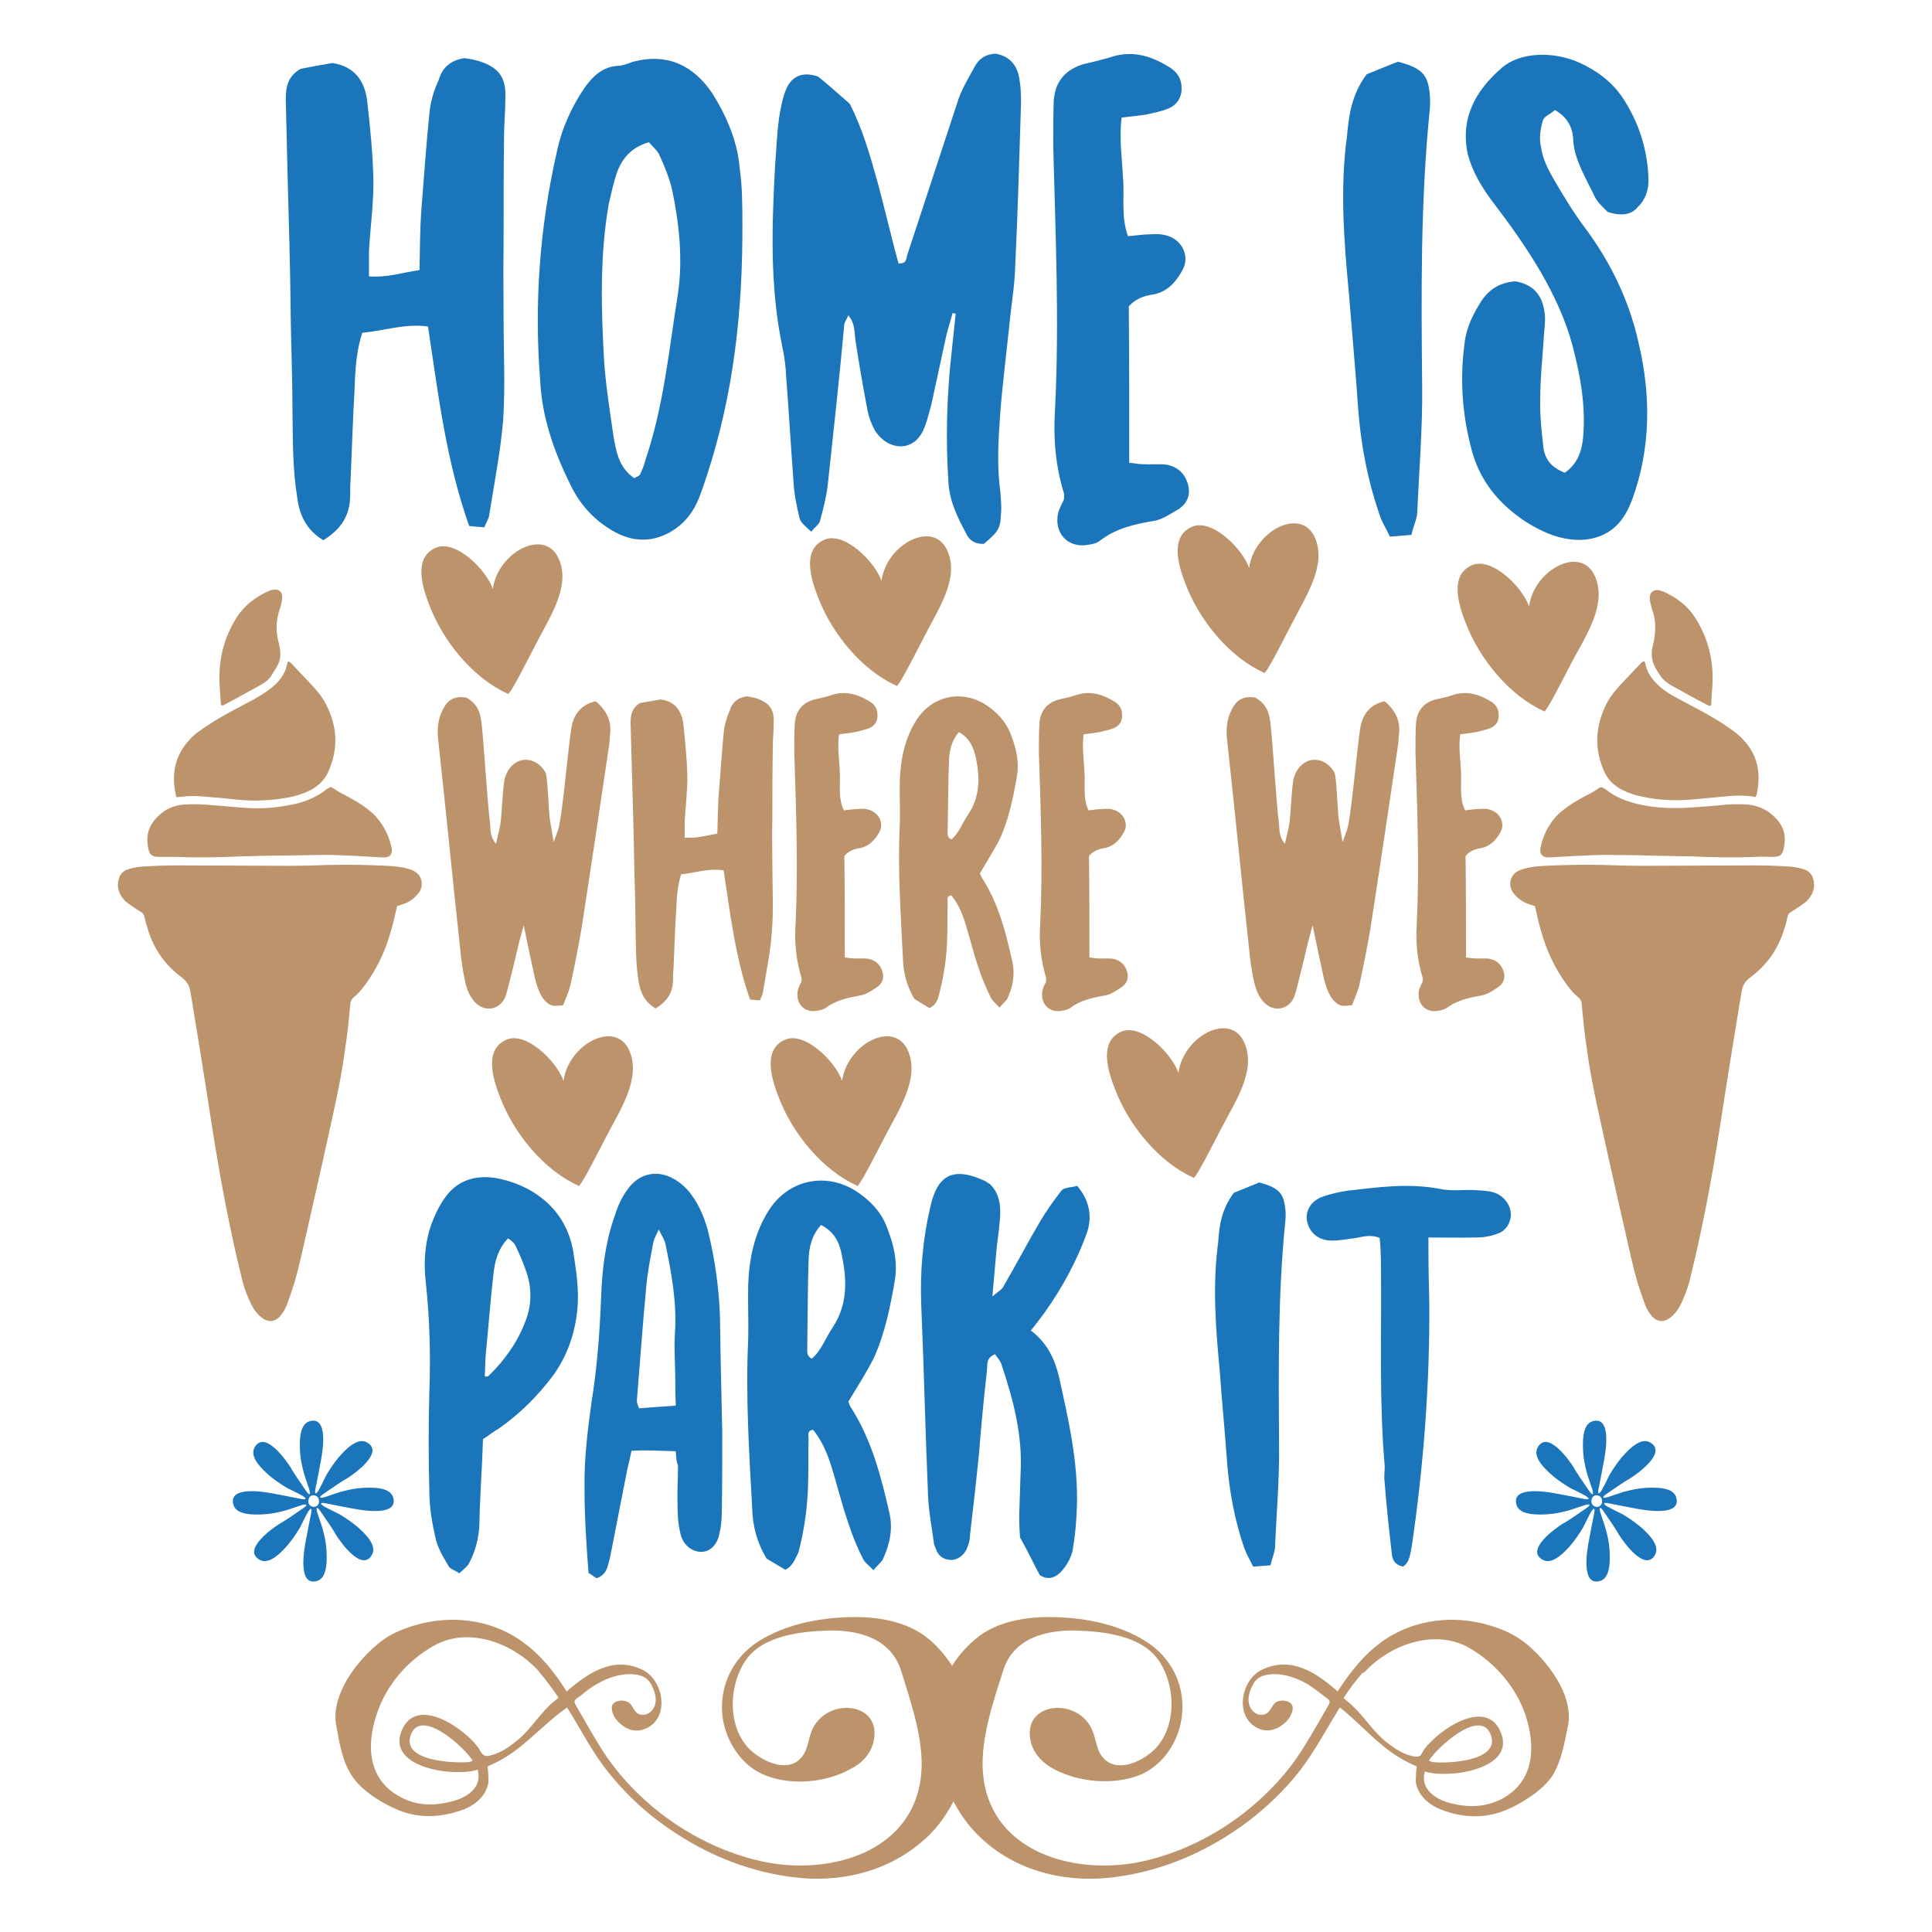 <?xml version="1.0" encoding="utf-8"?>
<!-- Generator: Adobe Illustrator 18.0.0, SVG Export Plug-In . SVG Version: 6.00 Build 0)  -->
<!DOCTYPE svg PUBLIC "-//W3C//DTD SVG 1.1//EN" "http://www.w3.org/Graphics/SVG/1.1/DTD/svg11.dtd">
<svg version="1.1" id="Layer_1" xmlns="http://www.w3.org/2000/svg" xmlns:xlink="http://www.w3.org/1999/xlink" x="0px" y="0px"
	 viewBox="0 0 432 432" enable-background="new 0 0 432 432" xml:space="preserve">
<path fill="#1B75BB" d="M374.8,334.8c-0.7-2.4-4.9-2.2-6.9-2.1c-1.6,0.1-3,0.4-4.5,0.8c-0.2,0-2.2,0.7-4,1.3
	c-1.8,0.4-0.4-0.6-0.4-0.6c2-1.4,4.8-3.3,5.3-3.5c1.8-1.1,8.7-6,4.6-8.2c-2.2-1.2-5,1.9-6.3,3.4c-1,1.2-1.8,2.4-2.6,3.7
	c-0.1,0.1-1,2.1-1.9,3.7l0,0c-1,1.5-0.7-0.2-0.7-0.2h0c0.5-2.4,1.1-5.7,1.2-6.2c0.4-2,1.9-10.4-2.5-9.1c-2.4,0.7-2.2,4.9-2.1,6.9
	c0.1,1.6,0.4,3,0.8,4.5c0,0.2,0.7,2.2,1.3,4c0.4,1.8-0.6,0.4-0.6,0.4c-1.4-2-3.3-4.8-3.5-5.3c-1.1-1.8-6-8.7-8.2-4.6
	c-1.2,2.2,1.9,5,3.4,6.3c1.2,1,2.4,1.8,3.7,2.6c0.1,0.1,2.1,1,3.7,1.9c1.5,1-0.2,0.7-0.2,0.7c-2.4-0.5-5.7-1.1-6.2-1.2
	c-2-0.4-10.4-1.9-9.1,2.5c0.7,2.4,4.9,2.2,6.9,2.1c1.6-0.1,3-0.4,4.5-0.8c0.2,0,2.2-0.7,4-1.3c1.8-0.4,0.4,0.6,0.4,0.6
	c-2,1.4-4.8,3.3-5.3,3.5c-1.8,1.1-8.7,6-4.6,8.2c2.2,1.2,5-1.9,6.3-3.4c1-1.2,1.8-2.4,2.6-3.7c0.1-0.1,1-2.1,1.9-3.7v0
	c1-1.5,0.7,0.2,0.7,0.2h0c-0.5,2.4-1.1,5.7-1.2,6.2c-0.4,2-1.9,10.4,2.5,9.1c2.4-0.7,2.2-4.9,2.1-6.9c-0.1-1.6-0.4-3-0.8-4.5
	c0-0.2-0.7-2.2-1.3-4c-0.4-1.8,0.6-0.4,0.6-0.4c1.4,2,3.3,4.8,3.5,5.3c1.1,1.8,6,8.7,8.2,4.6c1.2-2.2-1.9-5-3.4-6.3
	c-1.2-1-2.4-1.8-3.7-2.6c-0.1-0.1-2.1-1-3.7-1.9c-1.5-1,0.2-0.7,0.2-0.7c2.4,0.5,5.7,1.1,6.2,1.2
	C367.7,337.7,376.1,339.2,374.8,334.8z M356.8,336.9c-1-0.2-1.2-1.3-0.7-2.1c0.5-0.8,2-0.5,2.1,0.6
	C358.4,336.4,357.7,337.1,356.8,336.9z M87.9,334.8c-0.7-2.4-4.9-2.2-6.9-2.1c-1.6,0.1-3,0.4-4.5,0.8c-0.2,0-2.2,0.7-4,1.3
	c-1.8,0.4-0.4-0.6-0.4-0.6c2-1.4,4.8-3.3,5.3-3.5c1.8-1.1,8.7-6,4.6-8.2c-2.2-1.2-5,1.9-6.3,3.4c-1,1.2-1.8,2.4-2.6,3.7
	c-0.1,0.1-1,2.1-1.9,3.7l0,0c-1,1.5-0.7-0.2-0.7-0.2h0c0.5-2.4,1.1-5.7,1.2-6.2c0.4-2,1.9-10.4-2.5-9.1c-2.4,0.7-2.2,4.9-2.1,6.9
	c0.1,1.6,0.4,3,0.8,4.5c0,0.2,0.7,2.2,1.3,4c0.4,1.8-0.6,0.4-0.6,0.4c-1.4-2-3.3-4.8-3.5-5.3c-1.1-1.8-6-8.7-8.2-4.6
	c-1.2,2.2,1.9,5,3.4,6.3c1.2,1,2.4,1.8,3.7,2.6c0.1,0.1,2.1,1,3.7,1.9c1.5,1-0.2,0.7-0.2,0.7c-2.4-0.5-5.7-1.1-6.2-1.2
	c-2-0.4-10.4-1.9-9.1,2.5c0.7,2.4,4.9,2.2,6.9,2.1c1.6-0.1,3-0.4,4.5-0.8c0.2,0,2.2-0.7,4-1.3c1.8-0.4,0.4,0.6,0.4,0.6
	c-2,1.4-4.8,3.3-5.3,3.5c-1.8,1.1-8.7,6-4.6,8.2c2.2,1.2,5-1.9,6.3-3.4c1-1.2,1.8-2.4,2.6-3.7c0.1-0.1,1-2.1,1.9-3.7v0
	c1-1.5,0.7,0.2,0.7,0.2h0c-0.5,2.4-1.1,5.7-1.2,6.2c-0.4,2-1.9,10.4,2.5,9.1c2.4-0.7,2.2-4.9,2.1-6.9c-0.1-1.6-0.4-3-0.8-4.5
	c0-0.2-0.7-2.2-1.3-4c-0.4-1.8,0.6-0.4,0.6-0.4c1.4,2,3.3,4.8,3.5,5.3c1.1,1.8,6,8.7,8.2,4.6c1.2-2.2-1.9-5-3.4-6.3
	c-1.2-1-2.4-1.8-3.7-2.6c-0.1-0.1-2.1-1-3.7-1.9c-1.5-1,0.2-0.7,0.2-0.7c2.4,0.5,5.7,1.1,6.2,1.2C80.9,337.7,89.2,339.2,87.9,334.8z
	 M69.9,336.9c-1-0.2-1.2-1.3-0.7-2.1c0.5-0.8,2-0.5,2.1,0.6C71.5,336.4,70.8,337.1,69.9,336.9z M108,321.8
	c-0.2,6.6-0.7,12.7-0.8,18.9c-0.1,3.2-0.9,6.2-2.4,9c-0.5,0.8-1.3,1.3-2.1,2.1c-1-0.7-2.2-1-2.5-1.8c-1.2-2-2.3-3.9-2.8-6
	c-0.8-3.5-1.4-7-1.4-10.6c-0.2-7.4-0.2-14.8,0-22c0.3-8.3,0.1-16.5-0.8-24.7c-0.5-4.4-0.2-8.8,1.2-12.8c0.8-2.2,1.8-4.3,3.1-6.1
	c2.7-3.8,6.6-5.1,11.3-4.4c7.4,1.3,16,6.3,17.5,17.2c0.6,4,1.2,8.1,0.8,12.1c-0.5,5.4-2.2,10.3-5.3,14.7c-3.5,4.7-7.6,8.8-12.5,12.2
	C110.3,320.1,109.3,321,108,321.8z M108.4,307.8c0.5,0,0.7,0,0.8-0.1c3.6-3.5,6.5-7.5,8.3-12.3c1.3-3.3,1.5-7,0.3-10.7
	c-0.7-2.1-1.6-4.2-2.5-6.1c-0.3-0.7-1-1.2-1.7-1.7c-2.3,2.4-3,5.3-3.3,8.3c-0.6,5.3-1,10.5-1.5,15.8
	C108.5,303.2,108.5,305.5,108.4,307.8z M151.1,324.5c-3.6-0.1-6.6-0.3-9.9-0.1c-0.3,1.6-0.7,3-1,4.5l-3.8,19.4
	c-0.5,1.7-0.6,3.8-3,4.6c-0.5-0.3-1-0.7-1.8-1.2c-0.5-6.3-0.9-12.7-0.9-19c-0.1-6.6,0.7-12.9,1.6-19.4c1.2-7.5,1.8-15.2,2.1-23
	c0.2-6.1,0.9-12.2,2.9-18c0.7-2.2,1.6-4.5,3-6.3c3.3-4.7,8.9-4.7,13.3-0.1c2.4,2.7,3.8,6,4.7,9.3c1.6,6.5,2.5,13,2.7,19.6
	c0.1,8.4,0.3,16.8,0.5,25.3c0,6,0,12-0.1,18c0,1.7-0.2,3.5-0.6,5.1c-0.5,2.3-2.1,3.8-4,3.8c-2.1,0-4.2-1.6-4.7-4.3
	c-0.5-2.1-0.6-4.2-0.6-6.2c-0.1-2.9,0.1-5.8,0.1-8.8C151.3,327,151.2,326.1,151.1,324.5z M151.1,314.3c-0.1-2.2-0.1-3.7-0.1-5.2
	c0-3.7-0.3-7.3-0.1-10.8c0.5-6.8-0.7-13.4-2.1-20.1c-0.2-1-0.8-1.8-1.5-3.3c-0.6,1.3-1,2-1.2,2.8c-0.6,3.3-1.3,6.6-1.6,10
	c-0.8,8.5-1.4,17-2.1,25.5c0,0.5,0.2,0.9,0.5,1.7C145.6,314.7,148,314.5,151.1,314.3z M175.6,351l-4.2-2.5
	c-2.1-3.5-3.1-7.2-3.2-11.1c-0.7-12.7-1.5-25.3-0.9-37.9c0.1-4-0.1-8.2,0-12.2c0.2-5.9,1.4-11.5,4.5-16.5c4.6-7.4,13.7-9,20.7-3.7
	c2.9,2.1,5,4.7,6.1,8.1c1.4,3.6,2.1,7.3,1.5,11c-1,5.9-2.2,11.8-4.6,17.2c-1.6,3.3-3.7,6.5-5.8,10c0,0,0.2,0.7,0.5,1.2
	c4.7,7.3,6.8,15.5,8.7,23.8c0.8,3.7,0,7-1.5,10.3c-0.5,0.8-1.3,1.4-2.1,2.4c-0.9-1-2-1.7-2.4-2.7c-1.3-2.5-2.4-5.3-3.3-8.1
	c-1.5-4.3-2.5-8.7-3.9-13c-0.9-2.8-2.1-5.4-3.9-7.6c-1.4,0.2-1,1.3-1,2c-0.1,3.2,0,6.5-0.1,9.7c-0.1,5.3-0.8,10.6-2.2,15.8
	C177.8,348.5,177.3,350.2,175.6,351z M183.6,273.9c-2.2,2.4-2.7,5.2-2.8,7.8c-0.2,6.6-0.2,13.3-0.3,19.9c0,0.8-0.1,1.6,1,2.2
	c2.2-1.8,3.1-4.7,4.7-7c3.3-5,3.2-10.4,2.1-15.8C187.8,278.1,186.8,275.6,183.6,273.9z M230.5,297.5c3.7,2.8,5.4,6.5,6.3,10.4
	c2.1,9.5,4.3,18.9,4,28.9c-0.1,2.9-0.3,5.9-0.8,8.8c-0.2,2.3-1.3,4.3-2.9,6c-1.3,1.3-2.9,1.7-4.6,0.6c-1.3-2.4-2.5-5-4.4-8.4
	c-0.1-0.9-0.2-2.9-0.2-5l0.3-9.3c0.5-8.5-1.6-16.4-4.2-24.2c-0.2-0.9-1-1.7-1.5-2.5c-2,0.8-1.7,2.2-1.8,3.5
	c-0.7,6.2-1.3,12.5-1.8,18.8c-0.6,6-1.3,12.1-2,18.1c0,0.9-0.2,1.8-0.6,2.8c-0.6,1.7-2.2,2.9-3.8,2.8c-1.6-0.1-2.7-0.9-3.2-2.4
	c-0.2-0.5-0.5-1-0.5-1.6c-0.5-3.6-1.2-7.3-1.3-10.8c-0.6-14.1-0.9-28-1.5-42c-0.3-7.4,0.3-14.8,2-22c1.6-7.5,5.3-9.1,12.1-6
	c0.5,0.2,0.9,0.6,1.3,0.8c2.2,2.2,2.4,5,2.2,7.7c-0.2,2.8-0.7,5.5-0.9,8.3l-0.8,9.1c1.4-1.2,2.2-1.6,2.5-2.3
	c2.8-4.8,5.4-9.8,8.3-14.7c1.3-2.2,2.9-4.4,4.5-6.5c0.6-0.7,0.7-0.7,3.7-1.2c2.5,3,3.5,6.5,2.1,10.6c-2.3,6.3-5.5,12.2-9.5,17.8
	C232.8,294.5,231.9,295.8,230.5,297.5z M275.9,266.7c2.1-0.8,3.9-1.6,5.7-2.3c4.3,1.2,5.4,2.3,5.8,5.9c0.1,0.9,0.1,1.8,0,2.8
	c-1.7,16.7-1.5,33.5-1.4,50.2c0.1,7.6-0.6,15.2-0.9,22.7c-0.1,1.3-0.7,2.5-1,4l-3.9,0.3c-0.7-1.5-1.5-2.8-2-4.2
	c-2.1-6.1-3.3-12.5-3.8-18.9c-0.5-7-1.2-14.1-1.7-21.1c-0.9-9.5-1.6-18.9-0.3-28.4C272.6,274,273.2,270.3,275.9,266.7z M313.7,350.3
	c-2-0.5-2.4-1.7-2.5-3c-0.6-5.3-1.2-10.6-1.6-16c-0.2-1.3,0.1-2.5,0-3.8c-1.2-14.1-0.7-27.9-0.8-41.9c0-2.9,0-5.9-0.3-8.8
	c-2-0.8-3.6-0.3-5.2,0c-1.7,0.2-3.6,0.6-5.4,0.6c-2.9,0-4.8-1.5-5.5-3.8c-0.8-2.4,0.5-5,3.3-6c1.6-0.6,3.5-1,5.2-1.3
	c6.9-0.8,13.7-1.8,20.9-0.5c2.5,0.6,5.2,0.2,7.7,0.3c1.5,0.1,3,0.1,4.4,0.5c2.1,0.6,3.7,2.5,3.9,4.5c0.2,1.8-0.8,4-2.8,4.7
	c-1.5,0.6-3.2,0.9-4.8,0.9c-3.5,0.1-6.9,0-10.8,0v2.7c0,4,0.1,8.2,0.2,12.2c0.1,18.1-1.3,36.2-3.9,54
	C315.3,347.4,315.3,349.3,313.7,350.3z M103.8,13c0.9,0.1,2,0.3,3.1,0.6c4.6,1.4,6.3,3.7,6.1,8.3c0,3-0.3,6-0.3,9
	c-0.1,8-0.1,16-0.1,24.1c-0.1,5.4,0,10.8,0,16.2c0,7.5,0.4,15.2-0.1,22.8c-0.6,7.1-2,14.1-3.1,21.1c-0.1,1-0.7,1.7-1.1,2.8
	c-1.1-0.1-2-0.1-3.4-0.3C99.7,102.9,98,88.1,95.7,73c-5.4-0.7-9.8,1-14.7,1.4c-1.3,4-1.6,8.3-1.7,12.4c-0.4,6.7-0.6,13.5-0.9,20.4
	c-0.1,1.1-0.1,2.4-0.1,3.6c0,4.7-2.3,7.7-6,10c-3.8-2.3-5.3-5.6-5.8-9.3c-1.1-6.6-1-13-1.1-19.4c0-7.3-0.3-14.4-0.4-21.7
	c-0.1-10.5-0.4-20.9-0.7-31.3l-0.4-16.9c0-2.7,0.4-5.1,3.3-6.8c2-0.4,4.6-0.9,7.1-1.3c5,0.7,7.3,4.1,7.8,8.5
	c0.7,6,1.3,12.1,1.4,18.1c0,5.1-0.7,10.3-1,15.5v5.6c4.3,0.3,7.6-0.9,11.3-1.4c0.1-4.6,0.1-9,0.4-13.2c0.6-7.5,1.1-15.1,1.9-22.6
	c0.3-2.3,1-4.6,2-6.7C98.8,15.3,100.6,13.5,103.8,13z M120.8,85.3c-1.4-17.5-0.1-34.6,3.7-51.3c1.1-5.3,3.3-10.1,6.3-14.5
	c1.9-2.6,4.1-4.7,7.7-4.8c1.1-0.1,2.1-0.6,3.1-0.9c7.1-1.9,13.2,0.4,17.7,7.1c3.3,5.3,5.6,10.8,6.1,16.7c0.6,4.3,0.6,8.4,0.6,12.5
	c0.1,19.4-2,38-7.8,55.8c-0.7,2.1-1.4,4.4-2.4,6.6c-1.3,2.7-3.1,4.8-5.8,6.4c-4.7,2.7-9.5,2.3-14.4-1.1c-3.6-2.4-6.3-5.7-8.1-9.5
	C123.8,100.8,121.2,93.2,120.8,85.3z M141.8,106.9c0.9-0.4,1.3-0.6,1.4-1c0.4-0.9,0.9-2,1.1-3c4.1-12,5.3-24.8,7.3-37.3
	c1.1-7.6,0.3-15.4-1.3-23.1c-0.6-2.6-1.7-5.3-2.8-7.7c-0.4-1.1-1.6-2-2.4-3c-3.8,1.1-5.8,3.4-7,6.4c-0.9,2.4-1.4,5-2,7.5
	c-2,11.5-1.7,23.4-1,35.3c0.4,5.6,1.3,11.1,2.1,16.7C137.8,100.9,138.3,104.5,141.8,106.9z M213,70c-0.4,1.6-1,3.3-1.4,5l-3.4,15.7
	c-0.6,2-1,4-1.9,5.8c-2.3,4.6-7.8,4.3-10.7-0.3c-0.7-1.3-1.3-2.8-1.6-4.3c-1-5.3-1.9-10.4-2.7-15.7c-0.3-1.9,0-3.7-1.6-5.7
	c-0.4,0.9-0.7,1.3-0.9,1.9c-1.1,12-2.4,23.9-3.7,35.9c-0.3,2.7-1,5.4-1.7,8c-0.1,0.9-1.1,1.4-2,2.6c-1.1-1.1-2.4-2-2.6-3
	c-0.7-2.8-1.3-5.8-1.4-8.7c-0.6-7.7-1-15.2-1.6-22.8c-0.1-2.4-0.4-4.7-0.9-7c-2.8-13.5-2.3-26.9-1.6-40.3c0.3-3.6,0.4-7.1,0.9-10.7
	c0.3-2,0.7-4.1,1.4-6c1.1-3,3.4-4.6,7.3-3.3c2.1,1.7,4.4,3.7,7.1,6.1c2.8,5.4,4.6,11.7,6.3,17.8c1.6,6,3,12,4.6,17.9
	c1.9,0.1,1.7-1.1,2-2l11.5-35c0.9-2.4,2.3-4.7,3.6-7.1c0.9-1.6,2.3-2.7,4.6-2.8c3.4,0.6,5,2.8,5.4,6.1c0.3,1.7,0.3,3.4,0.3,5.1
	c-0.4,12.1-0.7,24.2-1.3,36.3c-0.1,4.4-0.9,8.8-1.3,13.1c-0.7,6.8-1.6,13.7-2.1,20.5c-0.4,5.7-0.7,11.3,0.1,17.1
	c0.1,1.6,0.3,3.3,0.1,5c-0.1,3-0.7,3.8-3.8,6.4c-1.7,0.1-3.1-0.6-3.8-2c-2-3.7-3.8-7.3-4.1-11.4c-0.7-10-0.4-19.8,0.7-29.6l0.9-8.5
	C213.5,70.2,213.3,70,213,70z M252.2,52.8c1.7-0.1,3.3-0.4,4.8-0.4c1.3-0.1,2.7-0.1,4,0.3c3.4,1,5.1,4.7,3.4,7.7
	c-1.3,2.4-3.1,4.7-6.3,5.4c-2.1,0.3-4.1,0.9-5.7,2.7c0.1,11.5,0.1,23.1,0.1,35c0.9,0,1.9,0.3,3,0.3c1.9,0.1,3.6-0.1,5.3,0.1
	c2.4,0.4,4.1,1.9,4.8,4.3c0.7,2.4-0.1,4.3-2,5.6c-1.9,1.1-3.7,2.4-5.7,2.7c-4.3,0.7-8.4,1.7-11.8,4.3c-0.7,0.6-1.7,0.9-2.7,1
	c-4.6,0.9-7.8-2.6-6.8-7.1c0.3-1.1,0.9-2.1,1.3-3c0-0.6,0.1-1,0-1.4c-1.9-6.1-2.4-12.4-2-18.7c1-19.7,0.1-39.3-0.4-59.1
	c0-3.1,0-6.3,0.1-9.4c0.1-4.6,2.4-7.5,6.8-8.8c1.9-0.4,3.8-0.9,5.6-1.4c4.7-1.7,9-0.6,13.1,1.9c2,1.1,3.1,2.7,3.1,4.8
	c0.1,2.1-1,3.8-2.8,4.6c-1.6,0.7-3.3,1-5,1.4c-1.7,0.3-3.4,0.4-5.6,0.7c-0.6,4.6,0.1,9,0.3,13.5C251.5,43.9,250.6,48.2,252.2,52.8z
	 M305.6,16.6c2.6-1,4.8-2,7-2.8c5.3,1.4,6.7,2.8,7.1,7.3c0.1,1.1,0.1,2.3,0,3.4c-2.1,20.7-1.9,41.3-1.7,62
	c0.1,9.4-0.7,18.8-1.1,28.1c-0.1,1.6-0.9,3.1-1.3,5l-4.8,0.4c-0.9-1.9-1.9-3.4-2.4-5.1c-2.6-7.6-4.1-15.4-4.7-23.4
	c-0.6-8.7-1.4-17.4-2.1-26.1c-1.1-11.7-2-23.4-0.4-35C301.6,25.6,302.3,21,305.6,16.6z M359.5,47.4c-0.9-0.9-2.3-2.1-3-3.6
	c-1.9-4-4.4-8-4.7-12.2c-0.1-2.4-0.7-5-4.1-7c-1,0.9-2.4,1.4-2.7,2.3c-0.6,2-0.9,4.1-0.4,6.1c0.3,2.3,1.4,4.6,2.6,6.7
	c2.1,3.6,4.3,7.3,6.8,10.7c6.3,8.3,10.4,17.2,12.4,26.3c2.8,11.8,2.7,23.6-1.4,34.9c-0.6,1.6-1.3,3.1-2.4,4.6
	c-3.4,4.6-9.7,5.8-16.4,3.1c-2.4-1-4.7-2.3-6.7-3.8c-5.4-4-8.7-8.8-10.3-14.4c-2.3-8.3-2.8-16.4-1.7-24.5c0.4-3.4,1.9-6.4,3.8-9.4
	c1.6-2.3,3.8-4,7.5-4.3c4.1,0.7,5.8,3.1,6.4,6c0.4,1.7,0.3,3.4,0.1,5.1c-0.3,5.1-0.9,10.1-0.9,15.2c-0.1,3.6,0.3,7.3,0.7,10.8
	c0.3,2.3,1.4,4.4,4.8,5.7c3-2.1,3.8-5,4.1-8c0.6-6.8-0.6-13.7-2.4-20.5c-3.1-11.4-10-21.8-17.7-31.9c-2.6-3.4-4.7-7-5.7-10.8
	c-1.7-8,1.6-14.2,7.8-19.5c4-3.3,11.1-3.6,16.9-1.1c4.3,1.9,7.4,4.4,9.7,7.6c4,6,5.8,12.1,6,18.5c0.1,2.3-0.6,4.6-2.4,6.3
	C365,47.8,363,48.5,359.5,47.4z"/>
<path fill="#BC936B" d="M93.6,199.7c-0.9,1.1-2,2-3.3,2.4c-0.5,0.2-1,0.3-1.5,0.5c-0.1,0.3-0.1,0.5-0.2,0.8
	c-0.7,3.3-1.6,6.6-2.9,9.7c-1.3,3-2.9,5.7-4.9,8.2c-0.5,0.6-1,1.1-1.6,1.6c-0.6,0.5-0.9,1.1-0.9,1.9c-0.3,3.2-0.6,6.4-1.1,9.5
	c-0.7,5.4-1.8,10.7-3,16.1c-2.2,10.1-4.5,20.2-6.8,30.3c-0.5,2.1-1,4.2-1.6,6.2c-0.5,1.6-1,3.1-1.6,4.7c-0.3,0.9-0.8,1.7-1.4,2.5
	c-1.2,1.5-2.8,1.7-4.3,0.5c-1-0.8-1.7-1.7-2.3-2.9c-0.8-1.6-1.4-3.2-1.9-4.9c-0.8-3.3-1.6-6.6-2.3-9.9c-2-9.2-3.6-18.4-5-27.6
	c-1.3-8.5-2.7-17.1-4.1-25.6c-0.1-0.8-0.3-1.6-0.4-2.3c-0.2-1.2-0.9-2.1-1.8-2.8c-3.8-2.8-6.4-6.5-7.7-11c-0.3-0.8-0.5-1.7-0.7-2.6
	c-0.1-0.5-0.4-0.9-0.8-1.1c-1-0.6-2-1.3-3-2c-0.7-0.5-1.2-1.2-1.6-1.9c-0.6-1.2-0.7-2.4-0.3-3.6c0.3-1,1-1.7,2-2
	c0.9-0.3,1.9-0.5,2.8-0.6c2.8-0.2,5.6-0.3,8.4-0.3c8.2,0,16.3,0.1,24.5,0.1c3.2,0,6.3-0.1,9.5-0.2c4.3-0.1,8.5,0,12.8,0.2
	c1.6,0.1,3.2,0.2,4.7,0.7c0.9,0.2,1.7,0.6,2.3,1.3C94.5,196.7,94.6,198.4,93.6,199.7z M40.1,178.2c1.8-0.2,3.5-0.3,5.3-0.1
	c2.5,0.2,5.1,0.4,7.6,0.7c3.9,0.4,7.8,0.2,11.6-0.5c1.6-0.3,3.1-0.8,4.6-1.5c1.8-0.9,3.2-2.2,4.1-4c2.4-5.2,2.2-10.3-0.4-15.3
	c-1-2-2.5-3.6-4-5.2c-1.3-1.4-2.6-2.7-3.9-4.1c-0.1-0.1-0.2-0.2-0.3-0.2c-0.2-0.1-0.4-0.1-0.4,0.2c0,0.1-0.1,0.2-0.1,0.3
	c-0.3,1.6-1.1,2.9-2.1,4c-1.5,1.6-3.3,2.7-5.2,3.8c-3.5,1.9-7,3.6-10.3,5.8c-1.5,1-3,1.9-4.2,3.3c-3.3,3.5-4.1,7.7-3.1,12.3
	C39.4,178.3,39.4,178.3,40.1,178.2z M35.5,191.6c1.3,0,2.7,0,4,0c4.7,0.2,9.4,0.1,14.1-0.1c3.4-0.1,6.8-0.2,10.2-0.2
	c1.9,0,3.9-0.1,5.8-0.1c1.8,0,3.6-0.1,5.5,0c3.3,0.1,6.7,0.3,10,0.5c0.4,0,0.7,0,1.1,0c1-0.1,1.5-0.7,1.4-1.7c0-0.4-0.1-0.7-0.2-1.1
	c-0.7-2.7-2-5-4-7c-0.4-0.3-0.8-0.6-1.1-0.9c-1.9-1.5-4-2.6-6.1-3.7c-0.6-0.3-1.1-0.7-1.6-1c-0.5-0.3-0.7-0.4-1.1-0.1
	c-0.2,0.1-0.3,0.2-0.5,0.3c-2.4,1.9-5.2,3-8.2,3.5c-3.5,0.7-6.9,0.9-10.4,0.6c-2.9-0.2-5.7-0.5-8.6-0.7c-1.6-0.1-3.2-0.1-4.7,0
	c-2.6,0.2-4.7,1.3-6.4,3.3c-1.7,2-2.1,4.2-1.5,6.7C33.5,191.2,34.1,191.6,35.5,191.6z M49.4,157.6c0,0,0,0.1,0.1,0.1
	c0.3,0.1,0.6,0,0.8-0.2c0.7-0.4,1.4-0.7,2.1-1.1c2-1.1,4-2.2,6-3.3c0.8-0.5,1.7-1.1,2.2-1.9c0.5-0.8,1-1.6,1.5-2.5
	c0.6-1.1,0.7-2.3,0.5-3.6c-0.1-0.6-0.2-1.2-0.4-1.8c-0.5-2.2-0.5-4.4,0.2-6.6c0.1-0.4,0.3-0.8,0.4-1.3c0.1-0.6,0.3-1.1,0.3-1.7
	c0.1-1.4-0.8-2.1-2.2-1.8c-0.3,0.1-0.6,0.1-0.9,0.3c-2.9,1.3-5.4,3.2-7.1,5.9c-2.9,4.6-4.1,9.6-3.8,15
	C49.2,154.7,49.3,156.2,49.4,157.6z M338.4,199.7c0.9,1.1,2,2,3.3,2.4c0.5,0.2,1,0.3,1.5,0.5c0.1,0.3,0.1,0.5,0.2,0.8
	c0.7,3.3,1.6,6.6,2.9,9.7c1.3,3,2.9,5.7,4.9,8.2c0.5,0.6,1,1.1,1.6,1.6c0.6,0.5,0.9,1.1,0.9,1.9c0.3,3.2,0.6,6.4,1.1,9.5
	c0.7,5.4,1.8,10.7,3,16.1c2.2,10.1,4.5,20.2,6.8,30.3c0.5,2.1,1,4.2,1.6,6.2c0.5,1.6,1,3.1,1.6,4.7c0.3,0.9,0.8,1.7,1.4,2.5
	c1.2,1.5,2.8,1.7,4.3,0.5c1-0.8,1.7-1.7,2.3-2.9c0.8-1.6,1.4-3.2,1.9-4.9c0.8-3.3,1.6-6.6,2.3-9.9c2-9.2,3.6-18.4,5-27.6
	c1.3-8.5,2.7-17.1,4.1-25.6c0.1-0.8,0.3-1.6,0.4-2.3c0.2-1.2,0.9-2.1,1.8-2.8c3.8-2.8,6.4-6.5,7.7-11c0.3-0.8,0.5-1.7,0.7-2.6
	c0.1-0.5,0.4-0.9,0.8-1.1c1-0.6,2-1.3,3-2c0.7-0.5,1.2-1.2,1.6-1.9c0.6-1.2,0.7-2.4,0.3-3.6c-0.3-1-1-1.7-2-2
	c-0.9-0.3-1.9-0.5-2.8-0.6c-2.8-0.2-5.6-0.3-8.4-0.3c-8.2,0-16.3,0.1-24.5,0.1c-3.2,0-6.3-0.1-9.5-0.2c-4.3-0.1-8.5,0-12.8,0.2
	c-1.6,0.1-3.2,0.2-4.7,0.7c-0.9,0.2-1.7,0.6-2.3,1.3C337.5,196.7,337.4,198.4,338.4,199.7z M392.8,177.6c1-4.6,0.3-8.8-3.1-12.3
	c-1.2-1.3-2.7-2.3-4.2-3.3c-3.3-2.2-6.8-3.9-10.3-5.8c-1.9-1-3.8-2.2-5.2-3.8c-1.1-1.2-1.8-2.5-2.1-4c0-0.1,0-0.2-0.1-0.3
	c-0.1-0.2-0.2-0.3-0.4-0.2c-0.1,0.1-0.2,0.2-0.3,0.2c-1.3,1.4-2.6,2.7-3.9,4.1c-1.5,1.6-3,3.2-4,5.2c-2.5,5-2.8,10.1-0.4,15.3
	c0.9,1.9,2.3,3.1,4.1,4c1.4,0.7,3,1.2,4.6,1.5c3.8,0.8,7.7,0.9,11.6,0.5c2.5-0.2,5.1-0.5,7.6-0.7c1.8-0.2,3.5-0.1,5.3,0.1
	C392.6,178.3,392.6,178.3,392.8,177.6z M398.8,189.9c0.6-2.5,0.3-4.7-1.5-6.7c-1.7-1.9-3.8-3-6.4-3.3c-1.6-0.1-3.2-0.1-4.7,0
	c-2.9,0.3-5.7,0.5-8.6,0.7c-3.5,0.2-7,0.1-10.4-0.6c-3-0.6-5.8-1.6-8.2-3.5c-0.1-0.1-0.3-0.2-0.5-0.3c-0.5-0.3-0.7-0.2-1.1,0.1
	c-0.5,0.4-1.1,0.7-1.6,1c-2.1,1.1-4.2,2.2-6.1,3.7c-0.4,0.3-0.8,0.6-1.1,0.9c-2,1.9-3.3,4.3-4,7c-0.1,0.4-0.1,0.7-0.2,1.1
	c0,1,0.4,1.5,1.4,1.7c0.4,0,0.7,0,1.1,0c3.3-0.2,6.7-0.4,10-0.5c1.8-0.1,3.6,0,5.5,0c1.9,0,3.9,0,5.8,0.1c3.4,0.1,6.8,0.1,10.2,0.2
	c4.7,0.2,9.4,0.3,14.1,0.1c1.3-0.1,2.7,0,4,0C397.9,191.6,398.5,191.2,398.8,189.9z M382.9,153.2c0.3-5.4-0.9-10.4-3.8-15
	c-1.7-2.7-4.2-4.6-7.1-5.9c-0.3-0.1-0.6-0.2-0.9-0.3c-1.4-0.3-2.3,0.5-2.2,1.8c0,0.6,0.2,1.1,0.3,1.7c0.1,0.4,0.2,0.9,0.4,1.3
	c0.7,2.2,0.6,4.4,0.2,6.6c-0.1,0.6-0.3,1.2-0.4,1.8c-0.2,1.3,0,2.5,0.5,3.6c0.4,0.8,0.9,1.7,1.5,2.5c0.6,0.8,1.4,1.4,2.2,1.9
	c2,1.1,4,2.2,6,3.3c0.7,0.4,1.4,0.7,2.1,1.1c0.3,0.1,0.5,0.3,0.8,0.2c0-0.1,0.1-0.1,0.1-0.1C382.7,156.2,382.8,154.7,382.9,153.2z
	 M203.1,235.1c-3-7.3-13.7-1.7-14.8,6.6c-1.4-4.2-8.3-11.2-12.8-9.2c-5,2.2-3,8.7-1.4,12.8c3.1,8.2,9.9,16.4,17.5,19.8
	c0.2,1.1,4.7-8,6.4-11.2C201,248.1,205.6,241.3,203.1,235.1z M140.8,235.1c-3-7.3-13.7-1.7-14.8,6.6c-1.4-4.2-8.3-11.2-12.8-9.2
	c-5,2.2-3,8.7-1.4,12.8c3.1,8.2,9.9,16.4,17.5,19.8c0.2,1.1,4.7-8,6.4-11.2C138.7,248.1,143.3,241.3,140.8,235.1z M278.3,233.3
	c-3-7.3-13.7-1.7-14.8,6.6c-1.4-4.2-8.3-11.2-12.8-9.2c-5,2.2-3,8.7-1.4,12.8c3.1,8.2,9.9,16.4,17.5,19.8c0.2,1.1,4.7-8,6.4-11.2
	C276.2,246.3,280.9,239.5,278.3,233.3z M356.7,129c-3-7.3-13.7-1.7-14.8,6.6c-1.4-4.2-8.3-11.2-12.8-9.2c-5,2.2-3,8.7-1.4,12.8
	c3.1,8.2,9.9,16.4,17.5,19.8c0.2,1.1,4.7-8,6.4-11.2C354.7,142,359.3,135.2,356.7,129z M294.1,120.4c-3-7.3-13.7-1.7-14.8,6.6
	c-1.4-4.2-8.3-11.2-12.8-9.2c-5,2.2-3,8.7-1.4,12.8c3.1,8.2,9.9,16.4,17.5,19.8c0.2,1.1,4.7-8,6.4-11.2
	C292,133.3,296.6,126.5,294.1,120.4z M211.9,123.3c-3-7.3-13.7-1.7-14.8,6.6c-1.4-4.2-8.3-11.2-12.8-9.2c-5,2.2-3,8.7-1.4,12.8
	c3.1,8.2,9.9,16.4,17.5,19.8c0.2,1.1,4.7-8,6.4-11.2C209.8,136.2,214.5,129.4,211.9,123.3z M125,125.1c-3-7.3-13.7-1.7-14.8,6.6
	c-1.4-4.2-8.3-11.2-12.8-9.2c-5,2.2-3,8.7-1.4,12.8c3.1,8.2,9.9,16.4,17.5,19.8c0.2,1.1,4.7-8,6.4-11.2
	C122.9,138,127.6,131.2,125,125.1z M99,158.7c-1.1,2.1-1.3,4.4-1,6.9c1.7,15.5,3.2,31,4.9,46.6c0.2,2.4,0.6,4.9,1.1,7.3
	c0.3,1.2,0.7,2.6,1.5,3.7c1.9,3,5.5,3.1,7.2,0.3c0.4-0.7,0.6-1.6,0.8-2.3c0.9-3.5,1.8-7.1,2.6-10.6l1-3.7c0.9,4.4,1.7,8.1,2.5,11.8
	c0.4,1.5,0.8,2.9,1.6,4.2c0.4,0.7,1.2,1.5,1.9,1.8c0.7,0.4,1.7,0.1,2.8,0.1c0.6-1.5,1.2-2.9,1.6-4.3c0.9-4.2,1.8-8.5,2.5-12.7
	c2.1-13.5,4.1-27,6.1-40.5c0.2-1,0.2-2,0.3-3c0.4-3-0.7-5.4-3.2-7.5c-3.1,0.7-4.8,2.7-5.4,5.7c-0.8,5-1.8,17.4-2.8,22.3
	c-0.2,0.9-0.6,1.8-1.2,3.5c-0.4-2.3-0.6-3.5-0.8-4.8c-0.3-1.1-0.5-9.7-1-10.7c-1.7-3.2-5.5-3.9-7.7-1.4c-0.6,0.6-1.1,1.6-1.4,2.5
	c-0.5,1.8-0.7,9.1-1.1,10.9l-0.9,3.9c-1.3-1.6-1.2-3-1.3-4.4c-0.7-5.6-1.3-16.8-1.9-22.4c-0.3-2.2-0.6-4.3-3.4-5.9
	C101.5,155.5,100,156.6,99,158.7z M163.2,158.8c-0.6,1.4-1.1,2.9-1.3,4.3c-0.5,4.9-0.8,9.8-1.2,14.7c-0.2,2.8-0.2,5.6-0.3,8.6
	c-2.4,0.4-4.5,1.1-7.3,0.9v-3.6c0.2-3.4,0.6-6.7,0.6-10.1c-0.1-3.9-0.5-7.9-0.9-11.7c-0.4-2.9-1.8-5.1-5.1-5.5
	c-1.7,0.3-3.3,0.6-4.6,0.8c-1.8,1.1-2.1,2.7-2.1,4.4l0.3,11c0.2,6.7,0.4,13.5,0.5,20.3c0.1,4.7,0.3,9.3,0.3,14
	c0.1,4.2,0,8.3,0.7,12.6c0.4,2.4,1.3,4.5,3.8,6c2.4-1.5,3.9-3.4,3.9-6.5c0-0.7,0-1.6,0.1-2.3c0.2-4.4,0.3-8.9,0.6-13.2
	c0.1-2.7,0.3-5.5,1.1-8c3.1-0.3,6-1.4,9.5-0.9c1.5,9.8,2.6,19.4,5.9,28.9c0.9,0.1,1.5,0.1,2.2,0.2c0.3-0.7,0.6-1.2,0.7-1.8
	c0.7-4.5,1.7-9.1,2-13.7c0.4-4.9,0.1-9.9,0.1-14.8c0-3.5-0.1-7,0-10.5c0-5.3,0-10.4,0.1-15.6c0-1.9,0.2-3.9,0.2-5.8
	c0.1-3-1-4.4-4-5.4c-0.7-0.2-1.5-0.3-2-0.4C164.8,156,163.7,157.2,163.2,158.8z M187.8,173c-0.1-3-0.6-5.8-0.2-8.8
	c1.4-0.2,2.5-0.3,3.6-0.5c1.1-0.3,2.2-0.5,3.2-0.9c1.2-0.5,1.9-1.6,1.8-3c0-1.4-0.7-2.4-2-3.1c-2.7-1.6-5.5-2.3-8.5-1.2
	c-1.1,0.4-2.4,0.6-3.6,0.9c-2.9,0.8-4.3,2.8-4.4,5.7c-0.1,2-0.1,4.1-0.1,6.1c0.4,12.8,0.9,25.6,0.3,38.3c-0.3,4.1,0.1,8.1,1.3,12.1
	c0.1,0.3,0,0.6,0,0.9c-0.3,0.6-0.6,1.2-0.8,1.9c-0.6,3,1.5,5.2,4.4,4.6c0.6-0.1,1.3-0.3,1.8-0.6c2.2-1.7,4.9-2.3,7.7-2.8
	c1.3-0.2,2.5-1,3.7-1.8c1.2-0.8,1.8-2,1.3-3.6c-0.5-1.6-1.6-2.5-3.1-2.8c-1.1-0.2-2.2,0-3.4-0.1c-0.7,0-1.4-0.2-1.9-0.2
	c0-7.8,0-15.2-0.1-22.7c1-1.2,2.3-1.6,3.7-1.8c2-0.5,3.2-1.9,4.1-3.5c1.1-1.9,0-4.3-2.2-5c-0.8-0.3-1.8-0.3-2.6-0.2
	c-1,0-2,0.2-3.1,0.3C187.4,178.5,187.9,175.8,187.8,173z M210,222.3c1.1-4.2,1.7-8.4,1.8-12.7c0.1-2.6,0-5.2,0.1-7.8
	c0-0.6-0.3-1.4,0.8-1.6c1.5,1.8,2.4,3.9,3.1,6.1c1.1,3.5,1.9,7,3.1,10.4c0.7,2.2,1.7,4.4,2.7,6.5c0.4,0.7,1.2,1.3,1.9,2.1
	c0.6-0.8,1.3-1.3,1.7-1.9c1.2-2.6,1.8-5.3,1.2-8.2c-1.5-6.7-3.1-13.2-6.9-19c-0.2-0.4-0.4-0.9-0.4-0.9c1.7-2.9,3.3-5.4,4.6-8
	c1.9-4.3,2.9-9.1,3.7-13.8c0.5-3-0.1-5.9-1.2-8.8c-0.9-2.7-2.6-4.8-4.9-6.5c-5.5-4.2-12.8-3-16.5,3c-2.5,4-3.4,8.5-3.6,13.2
	c-0.1,3.2,0.1,6.6,0,9.8c-0.5,10.1,0.2,20.1,0.7,30.3c0.1,3.1,0.9,6.1,2.6,8.9l3.3,2C209.3,224.8,209.7,223.5,210,222.3z
	 M218.2,169.4c0.9,4.3,1,8.7-1.7,12.7c-1.3,1.8-2,4.2-3.8,5.6c-0.9-0.5-0.8-1.1-0.8-1.8c0.1-5.3,0.1-10.6,0.3-15.9
	c0.1-2.1,0.5-4.3,2.2-6.3C216.9,165.1,217.7,167.2,218.2,169.4z M242.5,173c-0.1-3-0.6-5.8-0.2-8.8c1.4-0.2,2.5-0.3,3.6-0.5
	c1.1-0.3,2.2-0.5,3.2-0.9c1.2-0.5,1.9-1.6,1.8-3c0-1.4-0.7-2.4-2-3.1c-2.7-1.6-5.5-2.3-8.5-1.2c-1.1,0.4-2.4,0.6-3.6,0.9
	c-2.9,0.8-4.3,2.8-4.4,5.7c-0.1,2-0.1,4.1-0.1,6.1c0.4,12.8,0.9,25.6,0.3,38.3c-0.3,4.1,0.1,8.1,1.3,12.1c0.1,0.3,0,0.6,0,0.9
	c-0.3,0.6-0.6,1.2-0.8,1.9c-0.6,3,1.5,5.2,4.4,4.6c0.6-0.1,1.3-0.3,1.8-0.6c2.2-1.7,4.9-2.3,7.7-2.8c1.3-0.2,2.5-1,3.7-1.8
	c1.2-0.8,1.8-2,1.3-3.6c-0.5-1.6-1.6-2.5-3.1-2.8c-1.1-0.2-2.2,0-3.4-0.1c-0.7,0-1.4-0.2-1.9-0.2c0-7.8,0-15.2-0.1-22.7
	c1-1.2,2.3-1.6,3.7-1.8c2-0.5,3.2-1.9,4.1-3.5c1.1-1.9,0-4.3-2.2-5c-0.8-0.3-1.8-0.3-2.6-0.2c-1,0-2,0.2-3.1,0.3
	C242.1,178.5,242.7,175.8,242.5,173z M275.4,158.7c-1.1,2.1-1.3,4.4-1,6.9c1.7,15.5,3.2,31,4.9,46.6c0.2,2.4,0.6,4.9,1.1,7.3
	c0.3,1.2,0.7,2.6,1.5,3.7c1.9,3,5.5,3.1,7.2,0.3c0.4-0.7,0.6-1.6,0.8-2.3c0.9-3.5,1.8-7.1,2.6-10.6l1-3.7c0.9,4.4,1.7,8.1,2.5,11.8
	c0.4,1.5,0.8,2.9,1.6,4.2c0.4,0.7,1.2,1.5,1.9,1.8c0.7,0.4,1.7,0.1,2.8,0.1c0.6-1.5,1.2-2.9,1.6-4.3c0.9-4.2,1.8-8.5,2.5-12.7
	c2.1-13.5,4.1-27,6.1-40.5c0.2-1,0.2-2,0.3-3c0.4-3-0.7-5.4-3.2-7.5c-3.1,0.7-4.8,2.7-5.4,5.7c-0.8,5-1.8,17.4-2.8,22.3
	c-0.2,0.9-0.6,1.8-1.2,3.5c-0.4-2.3-0.6-3.5-0.8-4.8c-0.3-1.1-0.5-9.7-1-10.7c-1.7-3.2-5.5-3.9-7.7-1.4c-0.6,0.6-1.1,1.6-1.4,2.5
	c-0.5,1.8-0.7,9.1-1.1,10.9l-0.9,3.9c-1.3-1.6-1.2-3-1.3-4.4c-0.7-5.6-1.3-16.8-1.9-22.4c-0.3-2.2-0.6-4.3-3.4-5.9
	C278,155.5,276.4,156.6,275.4,158.7z M326.7,173c-0.1-3-0.6-5.8-0.2-8.8c1.4-0.2,2.5-0.3,3.6-0.5c1.1-0.3,2.2-0.5,3.2-0.9
	c1.2-0.5,1.9-1.6,1.8-3c0-1.4-0.7-2.4-2-3.1c-2.7-1.6-5.5-2.3-8.5-1.2c-1.1,0.4-2.4,0.6-3.6,0.9c-2.9,0.8-4.3,2.8-4.4,5.7
	c-0.1,2-0.1,4.1-0.1,6.1c0.4,12.8,0.9,25.6,0.3,38.3c-0.3,4.1,0.1,8.1,1.3,12.1c0.1,0.3,0,0.6,0,0.9c-0.3,0.6-0.6,1.2-0.8,1.9
	c-0.6,3,1.5,5.2,4.4,4.6c0.6-0.1,1.3-0.3,1.8-0.6c2.2-1.7,4.9-2.3,7.7-2.8c1.3-0.2,2.5-1,3.7-1.8c1.2-0.8,1.8-2,1.3-3.6
	c-0.5-1.6-1.6-2.5-3.1-2.8c-1.1-0.2-2.2,0-3.4-0.1c-0.7,0-1.4-0.2-1.9-0.2c0-7.8,0-15.2-0.1-22.7c1-1.2,2.3-1.6,3.7-1.8
	c2-0.5,3.2-1.9,4.1-3.5c1.1-1.9,0-4.3-2.2-5c-0.8-0.3-1.8-0.3-2.6-0.2c-1,0-2,0.2-3.1,0.3C326.3,178.5,326.8,175.8,326.7,173z
	 M110.9,394.1c-0.6,0.3-1.3,0.6-1.9,0.9c0.1,0,0.3,3.2,0.2,3.6c-0.5,3-3,5.1-5.8,6.1c-5.1,1.8-10.1,2-15.1-0.3
	c-3.4-1.5-7.6-4.2-9.6-7.3c-2.2-3.3-2.8-7.4-3.5-11.2c-1.2-6,3.3-12.7,7.6-16.8c1.9-1.8,3.8-3.3,6.2-4.3c8.6-3.8,18.8-3.6,26.8,1.6
	c4.6,3,8,7.2,10.9,11.8c4.9-4.2,10.5-8,17-4.8c4.9,2.4,6.2,11.3,0.2,13.3c-2.5,0.9-5-0.6-6.4-2.6c-0.6-1-1.2-2.7-0.1-3.4
	c0.9-0.6,2.3-0.6,3.2,0c0.9,0.6,1.1,2,2.1,2.5c1.7,0.8,3.4-0.5,3.8-2.1c0.4-1.6-0.2-3.1-0.9-4.5c-0.8-1.5-2.1-2-3.7-2.2
	c-3-0.3-6,0.7-8.5,2.2c-1.3,0.7-2.4,1.6-3.6,2.6c-0.8,0.6-1.8,0.9-1.1,2c0.9,1.5,1.7,3,2.6,4.5c1.8,3.1,3.6,6.3,5.8,9.1
	c8.1,10.6,20.2,18.5,33.2,21.4c14.4,3.2,33.4-1.5,35.6-18.7c1-7.8-2.2-16.7-4.4-23.9c-2.3-7.3-9.6-9.2-16.4-9
	c-6.1,0.2-14.6,1.1-18.4,6.7c-3.9,5.8-4.1,15.3,1.3,20.2c2.6,2.3,7.7,4.8,10.8,1.9c1.8-1.7,1.8-4,2.6-6.1c3-8.2,16.5-6.9,13.8,2.6
	c-0.8,2.7-2.7,4.5-5.1,5.7c-5.5,3-13,3.7-18.9,1.4c-5.5-2.1-9.1-7.9-9.7-13.6c-0.6-6.7,2.5-12.8,8.1-16.4c5.9-3.7,13.2-5.2,20.1-5.4
	c6.1-0.2,13.1,0.8,18,4.9c2.1,1.8,3.8,3.8,5.2,6c1.3-2.2,3.1-4.2,5.2-6c4.8-4.1,11.8-5.1,18-4.9c6.9,0.2,14.2,1.7,20.1,5.4
	c5.6,3.5,8.8,9.7,8.1,16.4c-0.5,5.7-4.2,11.5-9.7,13.6c-5.9,2.2-13.4,1.5-18.9-1.4c-2.4-1.3-4.3-3.1-5.1-5.7
	c-2.7-9.5,10.8-10.8,13.8-2.6c0.8,2.1,0.8,4.4,2.6,6.1c3.1,2.9,8.2,0.5,10.8-1.9c5.4-4.9,5.2-14.5,1.3-20.2
	c-3.8-5.6-12.3-6.5-18.4-6.7c-6.8-0.2-14.2,1.7-16.4,9c-2.3,7.2-5.4,16.1-4.4,23.9c2.2,17.2,21.2,21.9,35.6,18.7
	c13.1-2.9,25.1-10.9,33.2-21.4c2.2-2.9,4-6,5.8-9.1c0.9-1.5,1.7-3,2.6-4.5c0.6-1.1-0.3-1.3-1.1-2c-1.2-0.9-2.3-1.8-3.6-2.6
	c-2.6-1.5-5.5-2.5-8.5-2.2c-1.7,0.2-2.9,0.7-3.7,2.2c-0.7,1.3-1.3,2.9-0.9,4.5c0.4,1.6,2.1,2.9,3.8,2.1c1-0.5,1.2-1.8,2.1-2.5
	c0.8-0.6,2.3-0.6,3.2,0c1.2,0.8,0.5,2.4-0.1,3.4c-1.4,2-4,3.4-6.4,2.6c-6-2.1-4.7-10.9,0.2-13.3c6.5-3.2,12.1,0.5,17,4.8
	c2.9-4.5,6.3-8.8,10.9-11.8c8.1-5.2,18.3-5.4,26.8-1.6c2.4,1.1,4.4,2.5,6.2,4.3c4.3,4.1,8.8,10.8,7.6,16.8
	c-0.8,3.8-1.4,7.8-3.5,11.2c-2.1,3.1-6.3,5.8-9.6,7.3c-5,2.3-10.1,2.2-15.1,0.3c-2.7-1-5.3-3.1-5.8-6.1c-0.1-0.4,0.1-3.7,0.2-3.6
	c-0.6-0.3-1.3-0.6-1.9-0.9c-6-2.9-10.2-8.3-15.3-12.3c-3.1,4.9-5.8,10.2-9.4,14.7c-3.3,4.1-7.1,7.7-11.3,10.9
	c-8.7,6.5-18.7,10.9-29.5,12.3c-10.3,1.4-20.9-0.9-28.8-7.6c-3.1-2.6-5.6-5.8-7.4-9.3c-1.8,3.5-4.2,6.7-7.4,9.3
	c-8,6.7-18.6,9-28.8,7.6c-10.8-1.4-20.8-5.8-29.5-12.3c-4.2-3.1-8-6.8-11.3-10.9c-3.7-4.5-6.3-9.8-9.4-14.7
	C121.1,385.8,116.9,391.2,110.9,394.1z M304.8,373.9c-1.6,1.8-3.1,3.8-4.4,5.8c0.7,0.6,1.4,1.1,2,1.7c2.7,2.5,4.8,6,7.8,8.3
	c1.5,1.1,3.1,2.3,5,2.8c0.7,0.2,1.7,0.5,2.3,0.1c0.4-0.3,0.7-1.1,1-1.5c3.2-4.3,13.9-11.7,17.1-3.7c3.4,8.3-11.9,10.4-17,8.7
	c-1.1,3.8,2.2,6.1,5.4,7c4,1.1,7.9,1.1,11.7-0.8c7.3-3.8,7.8-11.5,5.4-18.8c-2.1-6.3-6.9-11.8-12.7-15.1c-7.5-4.2-17.3-0.8-23,5.2
	c0.6-0.6,1.2-1.2-0.3,0.3C304.5,374.2,304.6,374.1,304.8,373.9z M320.3,394c3.5,0.4,15.4-0.2,13-6.2c-2.4-6-12.2,3.2-13.8,5.9
	C319.8,393.8,320.1,393.9,320.3,394z M110.1,392.4c1.8-0.5,3.5-1.6,5-2.8c3-2.2,5.1-5.7,7.8-8.3c0.6-0.6,1.3-1.1,2-1.7
	c-1.4-2-2.8-4-4.4-5.8c0.2,0.3,0.3,0.3-0.2-0.3c-1.4-1.5-0.9-0.9-0.3-0.3c-5.7-6-15.5-9.5-23-5.2c-5.9,3.3-10.6,8.8-12.7,15.1
	c-2.5,7.3-2,15,5.4,18.8c3.8,2,7.7,1.9,11.7,0.8c3.3-0.9,6.5-3.2,5.4-7c-5.1,1.7-20.4-0.3-17-8.7c3.3-8,13.9-0.6,17.1,3.7
	c0.3,0.4,0.6,1.2,1,1.5C108.4,392.9,109.4,392.6,110.1,392.4z M91.9,387.8c-2.4,6,9.5,6.5,13,6.2c0.2,0,0.5-0.2,0.8-0.3
	C104.1,391,94.3,381.8,91.9,387.8z"/>
</svg>
